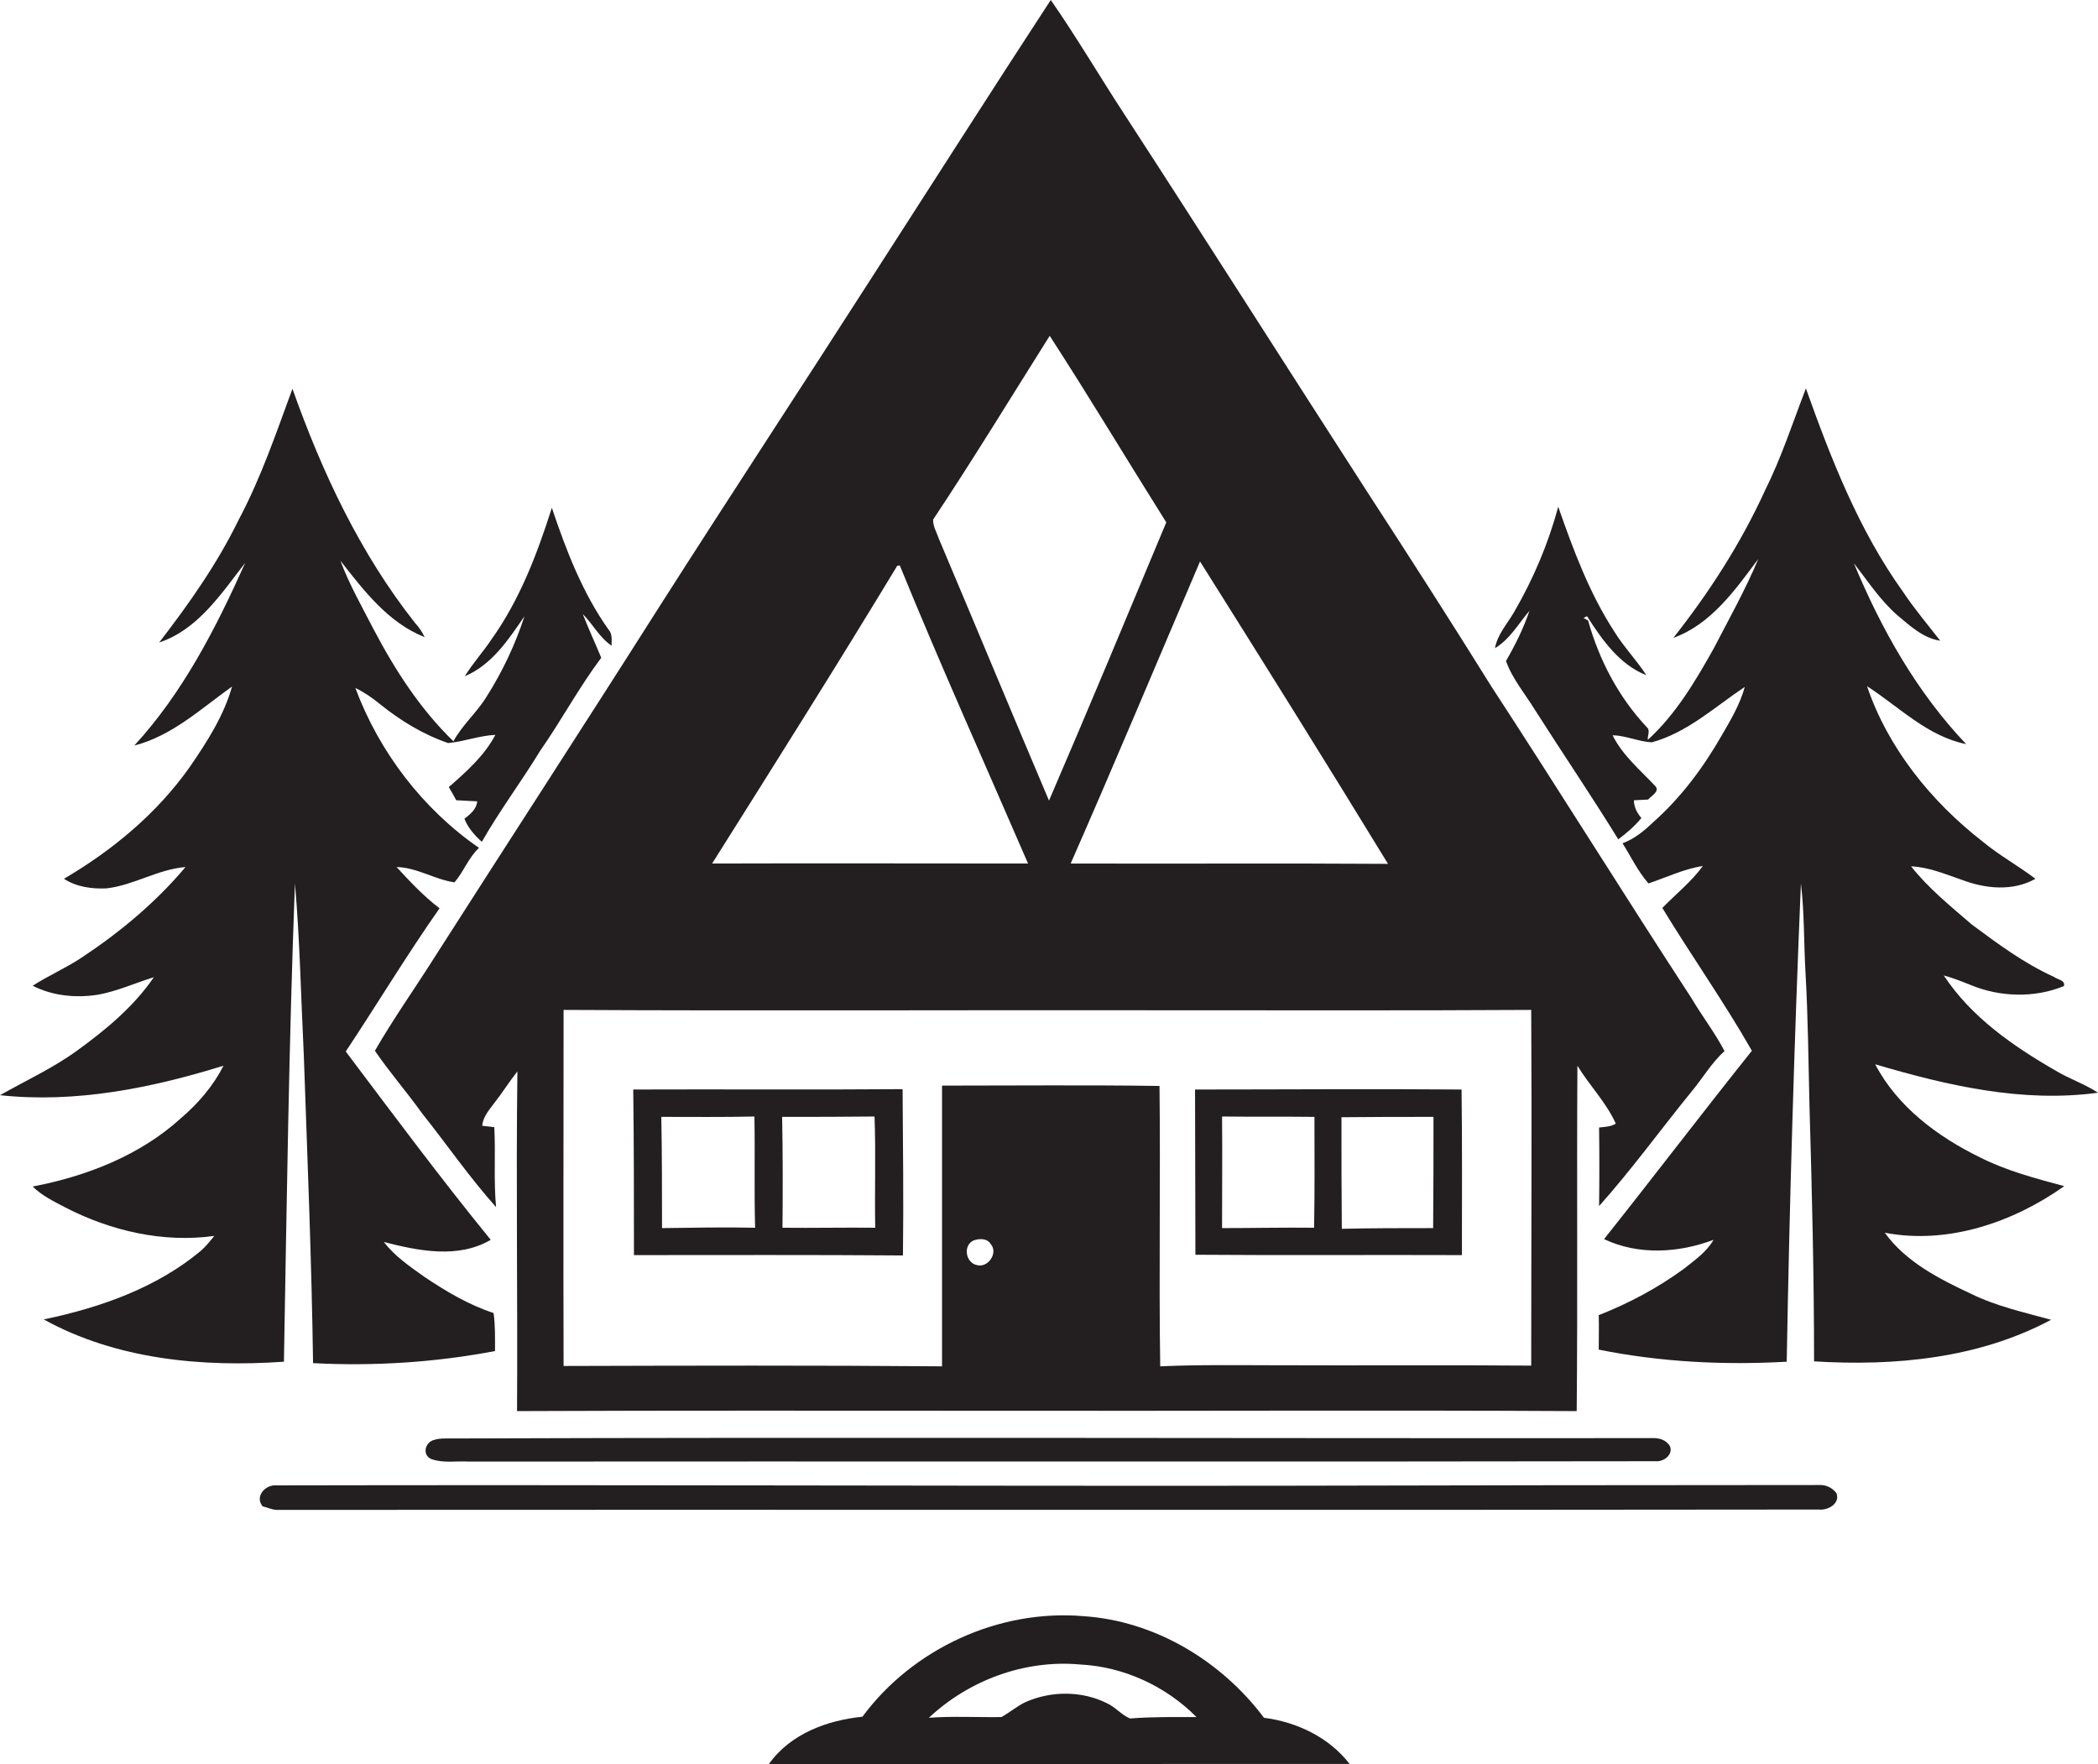 <?xml version="1.0" encoding="utf-8"?>
<!-- Generator: Adobe Illustrator 19.2.0, SVG Export Plug-In . SVG Version: 6.00 Build 0)  -->
<svg version="1.1" id="Layer_1" xmlns="http://www.w3.org/2000/svg" xmlns:xlink="http://www.w3.org/1999/xlink" x="0px" y="0px"
	 viewBox="0 0 590.4 496.5" style="enable-background:new 0 0 590.4 496.5;" xml:space="preserve">
<style type="text/css">
	.st0{fill:#231F20;}
</style>
<g>
	<path class="st0" d="M105.5,295.7c4.1,6,8.9,11.5,13.2,17.5c7,8.8,13.4,18.1,20.9,26.5c-0.7-7.5-0.1-15-0.5-22.5
		c-0.9-0.1-2.6-0.3-3.4-0.4c0.2-2.5,2-4.5,3.4-6.4c2.3-2.9,4.2-6,6.5-8.9c-0.4,31.9,0.1,63.8-0.1,95.6c44.8-0.2,89.5-0.1,134.3-0.1
		c54.6,0.1,109.3-0.2,163.9,0.1c0.3-32.4,0-64.8,0.2-97.2c3.4,5.6,8.1,10.3,10.8,16.3c-1.4,0.9-3.1,0.9-4.7,1.1
		c0.1,7.4,0.1,14.7,0,22.1c9.2-10.3,17.3-21.5,26-32.2c3.2-3.8,5.6-8.1,9.3-11.4c-2.7-5.2-6.3-9.8-9.3-14.9
		c-19-29.1-37.3-58.6-56.3-87.7c-11.4-18.3-23-36.4-34.7-54.4c-22.9-35.5-45.5-71.1-68.5-106.5c-7-10.7-13.5-21.8-20.8-32.3
		c-16.6,25.4-32.9,51-49.4,76.6c-20.2,31.5-40.7,62.7-60.8,94.2c-20.8,32.8-42,65.4-62.9,98.1C117,277.8,110.8,286.5,105.5,295.7z
		 M274.9,356c-3.1-0.6-4-5.4-1-6.9c1.6-0.6,3.9-0.7,4.9,1C281,352.6,278,356.9,274.9,356z M390.6,243.1c-29.8-0.2-59.5,0-89.3-0.1
		c12.4-28.2,24.3-56.7,36.4-85C355.5,186.3,373.2,214.6,390.6,243.1z M295.4,94.5c11.2,17.3,21.8,35,32.8,52.5
		c-10.9,26.1-21.8,52.3-33,78.3c-10.4-24.5-20.6-49.1-31-73.7c-0.6-1.8-1.7-3.5-1.6-5.4C273.9,129.2,284.5,111.8,295.4,94.5z
		 M252.5,159.2c0.2,0,0.5,0,0.7-0.1c11.5,28.2,24,55.9,36.1,83.9c-29.7,0-59.3-0.1-88.9,0C217.9,215.2,235.5,187.3,252.5,159.2z
		 M158.6,284.2c56.8,0.3,113.6,0,170.3,0.1c34,0,68,0.1,102-0.1c0.2,33.4,0,66.7,0,100.1c-23.7-0.2-47.3,0-71-0.1
		c-11.1,0-22.3-0.2-33.4,0.3c-0.4-26.3,0.1-52.6-0.2-78.9c-20.4-0.3-40.8-0.1-61.2-0.1c0,26.3,0,52.7,0,79
		c-35.5-0.3-71-0.2-106.5-0.1C158.5,350.9,158.6,317.6,158.6,284.2z"/>
	<path class="st0" d="M83,248.6c1.4,16.1,1.7,32.3,2.5,48.5c1,28.8,2.2,57.6,2.6,86.5c17.1,0.9,34.4-0.2,51.2-3.4
		c0-3.6,0.1-7.1-0.4-10.7c-7-2.3-13.4-6.1-19.5-10.2c-4.1-2.9-8.3-5.8-11.4-9.8c9.7,2.5,20.9,4.8,30.1-0.6
		c-14.1-17.3-27.4-35.2-40.8-53c8.9-13.4,17.2-27.2,26.4-40.3c-4.5-3.4-8.3-7.5-12.1-11.6c5.7,0.1,10.7,3.5,16.3,4.3
		c2.6-3,3.9-6.9,6.9-9.7c-15.8-10.9-28.1-27-34.8-45c2.5,1.2,4.8,2.8,7,4.6c5.7,4.6,12.1,8.5,19.1,10.9c4.5-0.4,8.8-2.1,13.3-2.3
		c-3.1,5.9-8.2,10.4-13.1,14.7c0.7,1.2,1.4,2.4,2.1,3.7c2,0.1,3.9,0.2,5.9,0.3c-0.2,2.2-1.9,3.6-3.6,4.9c1,2.6,2.9,4.7,4.9,6.5
		c5-8.8,11.1-16.9,16.4-25.6c6-8.6,10.9-17.8,17.2-26.2c-1.7-4.1-3.6-8.2-5.2-12.3c2.8,2.8,4.7,6.6,8.1,8.9c0-1.6,0.3-3.3-0.9-4.6
		c-7.3-10.3-11.9-22.3-15.9-34.2c-4.1,12.9-9,25.8-16.9,36.9c-2.4,3.6-5.3,6.8-7.6,10.5c7.6-3.2,12.3-10.3,16.8-16.9
		c-2.6,8-6.2,15.6-10.7,22.7c-2.7,4.4-6.8,7.9-9.3,12.5c-9.3-9-16.4-20-22.4-31.4c-3.3-6.4-6.9-12.7-9.4-19.4
		c6.6,8.4,13.4,17.4,23.7,21.5c-0.7-1.5-1.6-2.8-2.7-4c-15.5-19.6-26.2-42.5-34.5-65.9c-4.6,12.5-8.9,25.2-15.2,37
		c-6,12.3-13.9,23.5-22.3,34.4c10.9-3.6,17.5-13.8,24.2-22.4c-8.2,18.3-17.5,36.5-31.2,51.4c10.6-2.7,18.8-10.4,27.5-16.6
		c-2.3,8.2-7,15.5-11.8,22.5c-9.2,13.1-21.7,23.5-35.5,31.6c3.5,2.3,7.9,2.9,12,2.7c7.7-0.9,14.5-5.4,22.2-6
		c-8.3,9.9-18.4,18.3-29.1,25.4c-4.5,3-9.4,5.1-13.9,8c5.7,2.9,12.3,3.5,18.5,2.5c5.4-1,10.4-3.3,15.6-4.9
		c-5.6,8.2-13.4,14.7-21.4,20.5c-6.8,5-14.5,8.5-21.9,12.7c21.3,2.3,42.6-2,62.9-8.3c-2.9,5.7-7.1,10.6-11.9,14.7
		C39.5,325.1,24.4,331,9.2,333.9c2.6,2.6,6,4.2,9.2,5.9c12.8,6.6,27.5,10,41.9,8c-1.2,1.5-2.4,3-3.9,4.3
		C44,362.4,28.2,368,12.3,371.3c20.5,11.3,44.6,13.5,67.6,11.9C80.7,338.3,81.3,293.4,83,248.6z"/>
	<path class="st0" d="M580.9,333.8c-8.1-2.2-16.2-4.3-23.7-8.1c-11.9-5.8-23.3-14.3-29.5-26.2c20.3,6,41.5,10.9,62.7,8
		c-3.8-2.5-8.1-3.9-11.9-6.2c-12-6.9-23.8-15.1-31.5-26.8c2.6,0.7,5.1,1.7,7.6,2.7c8.2,3.4,17.9,3.7,26.2,0.3
		c0.5-1.7-1.8-1.8-2.8-2.6c-8.4-3.8-15.8-9.3-23.2-14.8c-5.9-5.1-12.1-10.1-17-16.3c5,0.2,9.6,2.2,14.3,3.8
		c6.6,2.5,14.3,3.3,20.7-0.3c-4.9-3.7-10.2-6.6-14.9-10.5c-14.5-11.3-26.6-26.3-32.5-43.7c9,5.8,17,14.1,27.9,16.3
		c-13.9-14.6-23.9-32.4-31.6-50.9c3.9,5,7.4,10.4,12.2,14.6c3.6,3,7.3,6.5,12.1,7.2c-3.5-4.5-7.3-9-10.5-13.8
		c-12.4-17.3-20.2-37.3-27.3-57.2c-3.7,9.6-6.9,19.5-11.5,28.7c-6.8,14.9-15.7,28.7-25.8,41.5c10.6-3.8,17.4-13.5,23.9-22.2
		c-3.6,8.6-8.2,16.8-12.5,25.1c-5.2,9.3-10.7,18.6-18.6,25.8c-0.1-1.2,0.8-2.7-0.3-3.6c-7.9-8.4-13.4-18.9-16.5-30l-1.3-0.7
		c0.3-0.1,0.8-0.4,1-0.5c4.2,6.6,9.2,13.7,16.7,16.6c-2.8-4.3-6.4-8-9.1-12.4c-7-10.8-11.5-23-15.7-35c-2.8,10.4-7,20.3-12.4,29.6
		c-1.9,3.3-4.7,6.3-5.4,10.2c4.2-2.5,6.6-6.9,9.7-10.5c-1.7,5-4,9.6-6.6,14.1c1.8,5.1,5.5,9.4,8.3,14c7.7,12.1,15.8,24,23.3,36.2
		c2.4-1.8,4.6-3.7,6.5-6c-1.2-1.4-2.1-3.1-2.1-5c1.3-0.1,2.7-0.1,4-0.2c0.8-1,3.3-2.2,2.1-3.7c-4.3-4.6-9.3-8.7-12.1-14.4
		c3.8,0.1,7.3,1.8,11,2c10-2.7,17.8-10,26.2-15.6c-1.3,4.8-3.9,9.2-6.4,13.5c-5.2,9.1-11.5,17.6-19.4,24.6c-2.5,2.4-5.3,4.7-8.6,5.9
		c2.4,3.8,4.3,7.9,7.3,11.3c5.1-1.7,10-4.1,15.3-4.9c-3.2,4.4-7.6,7.9-11.4,11.8C476,269,485.2,282,493,295.7
		c-14,17.5-27.6,35.4-41.6,53c9.7,4.6,21,3.9,30.8,0.2c-2,3.5-5.4,5.8-8.4,8.2c-7.4,5.4-15.5,9.7-23.9,13c0.1,3.2,0,6.4,0,9.7
		c17.4,3.5,35.2,4.4,52.9,3.4c0.8-44.9,2.1-89.7,4-134.6c1,8.4,0.8,16.9,1.3,25.3c0.7,12.3,0.8,24.6,1.1,36.9
		c0.7,24.1,1.3,48.2,1.3,72.3c22.7,1.4,46.3-0.8,66.7-11.7c-7.6-2.1-15.4-3.8-22.5-7.3c-9-4.2-18.4-9-24.3-17.2
		C548.1,350.3,566.5,344,580.9,333.8z"/>
	<path class="st0" d="M254.1,353.3c0.2-15.6,0-31.2-0.1-46.8c-25.3,0.2-50.5,0-75.8,0.1c0.2,15.5,0.2,31.1,0.2,46.6
		C203.6,353.2,228.9,353.1,254.1,353.3z M246.1,314.2c0.4,10.4,0,20.9,0.2,31.3c-8.7-0.1-17.4,0.1-26.1,0
		c0.1-10.4,0.1-20.8-0.1-31.2C228.7,314.3,237.4,314.3,246.1,314.2z M212.3,314.2c0.2,10.4-0.1,20.9,0.2,31.3
		c-8.7-0.2-17.4,0-26.2,0.1c0-10.4,0-20.9-0.2-31.3C194.9,314.3,203.6,314.4,212.3,314.2z"/>
	<path class="st0" d="M411.4,353.2c0-15.5,0.1-31-0.1-46.6c-25-0.2-50,0-75,0c0,15.5,0.1,31,0.1,46.5
		C361.4,353.3,386.4,353.1,411.4,353.2z M403.4,314.3c0,10.4,0,20.8-0.1,31.3c-8.6,0-17.2,0-25.7,0.2c-0.1-10.5-0.1-21-0.1-31.4
		C386.2,314.3,394.8,314.3,403.4,314.3z M369.9,314.3c0,10.4,0.1,20.8-0.1,31.2c-8.6-0.1-17.3,0.1-25.9,0.1c0-10.5,0.1-20.9,0-31.4
		C352.5,314.3,361.2,314.2,369.9,314.3z"/>
	<path class="st0" d="M126.9,404.8c-1.6,0-3.2-0.1-4.7,0.4c-2.6,0.6-3.5,4.3-0.8,5.4c3.3,1.2,7,0.5,10.5,0.7
		c111.3-0.1,222.7,0.1,334-0.1c2.2,0.2,4.9-1.7,4.1-4.1c-1-1.9-3.1-2.5-5.1-2.4C352.1,404.8,239.5,404.4,126.9,404.8z"/>
	<path class="st0" d="M511.9,417.9c-51,0-102,0.1-153,0.2c-93.7,0.1-187.4-0.3-281.1-0.1c-3.1-0.3-6.2,3.1-3.9,5.9
		c1.3,0.3,2.5,0.9,3.9,1c144.7-0.1,289.4,0.1,434-0.1c2.5,0.3,6.1-1.6,5-4.6C515.6,418.6,513.8,417.8,511.9,417.9z"/>
	<path class="st0" d="M355.7,483.4c-12-16-30.7-27.3-50.9-28.6c-23.8-2-48,9.2-62.1,28.3c-9.9,1-20.3,4.8-26.3,13.3
		c54.5,0.2,108.9-0.1,163.4,0C374,488.9,365,484.6,355.7,483.4z M318,483.6c-2.4-1-4.1-3.2-6.5-4.3c-7-3.5-15.6-3.5-22.7-0.4
		c-2.5,1.1-4.6,3-7,4.3c-6.8,0.1-13.6-0.3-20.4,0.2c11.3-10.6,27-16.4,42.5-15c12.3,0.6,24.2,6.1,32.8,14.8
		C330.4,483.2,324.2,483.1,318,483.6z"/>
</g>
</svg>
